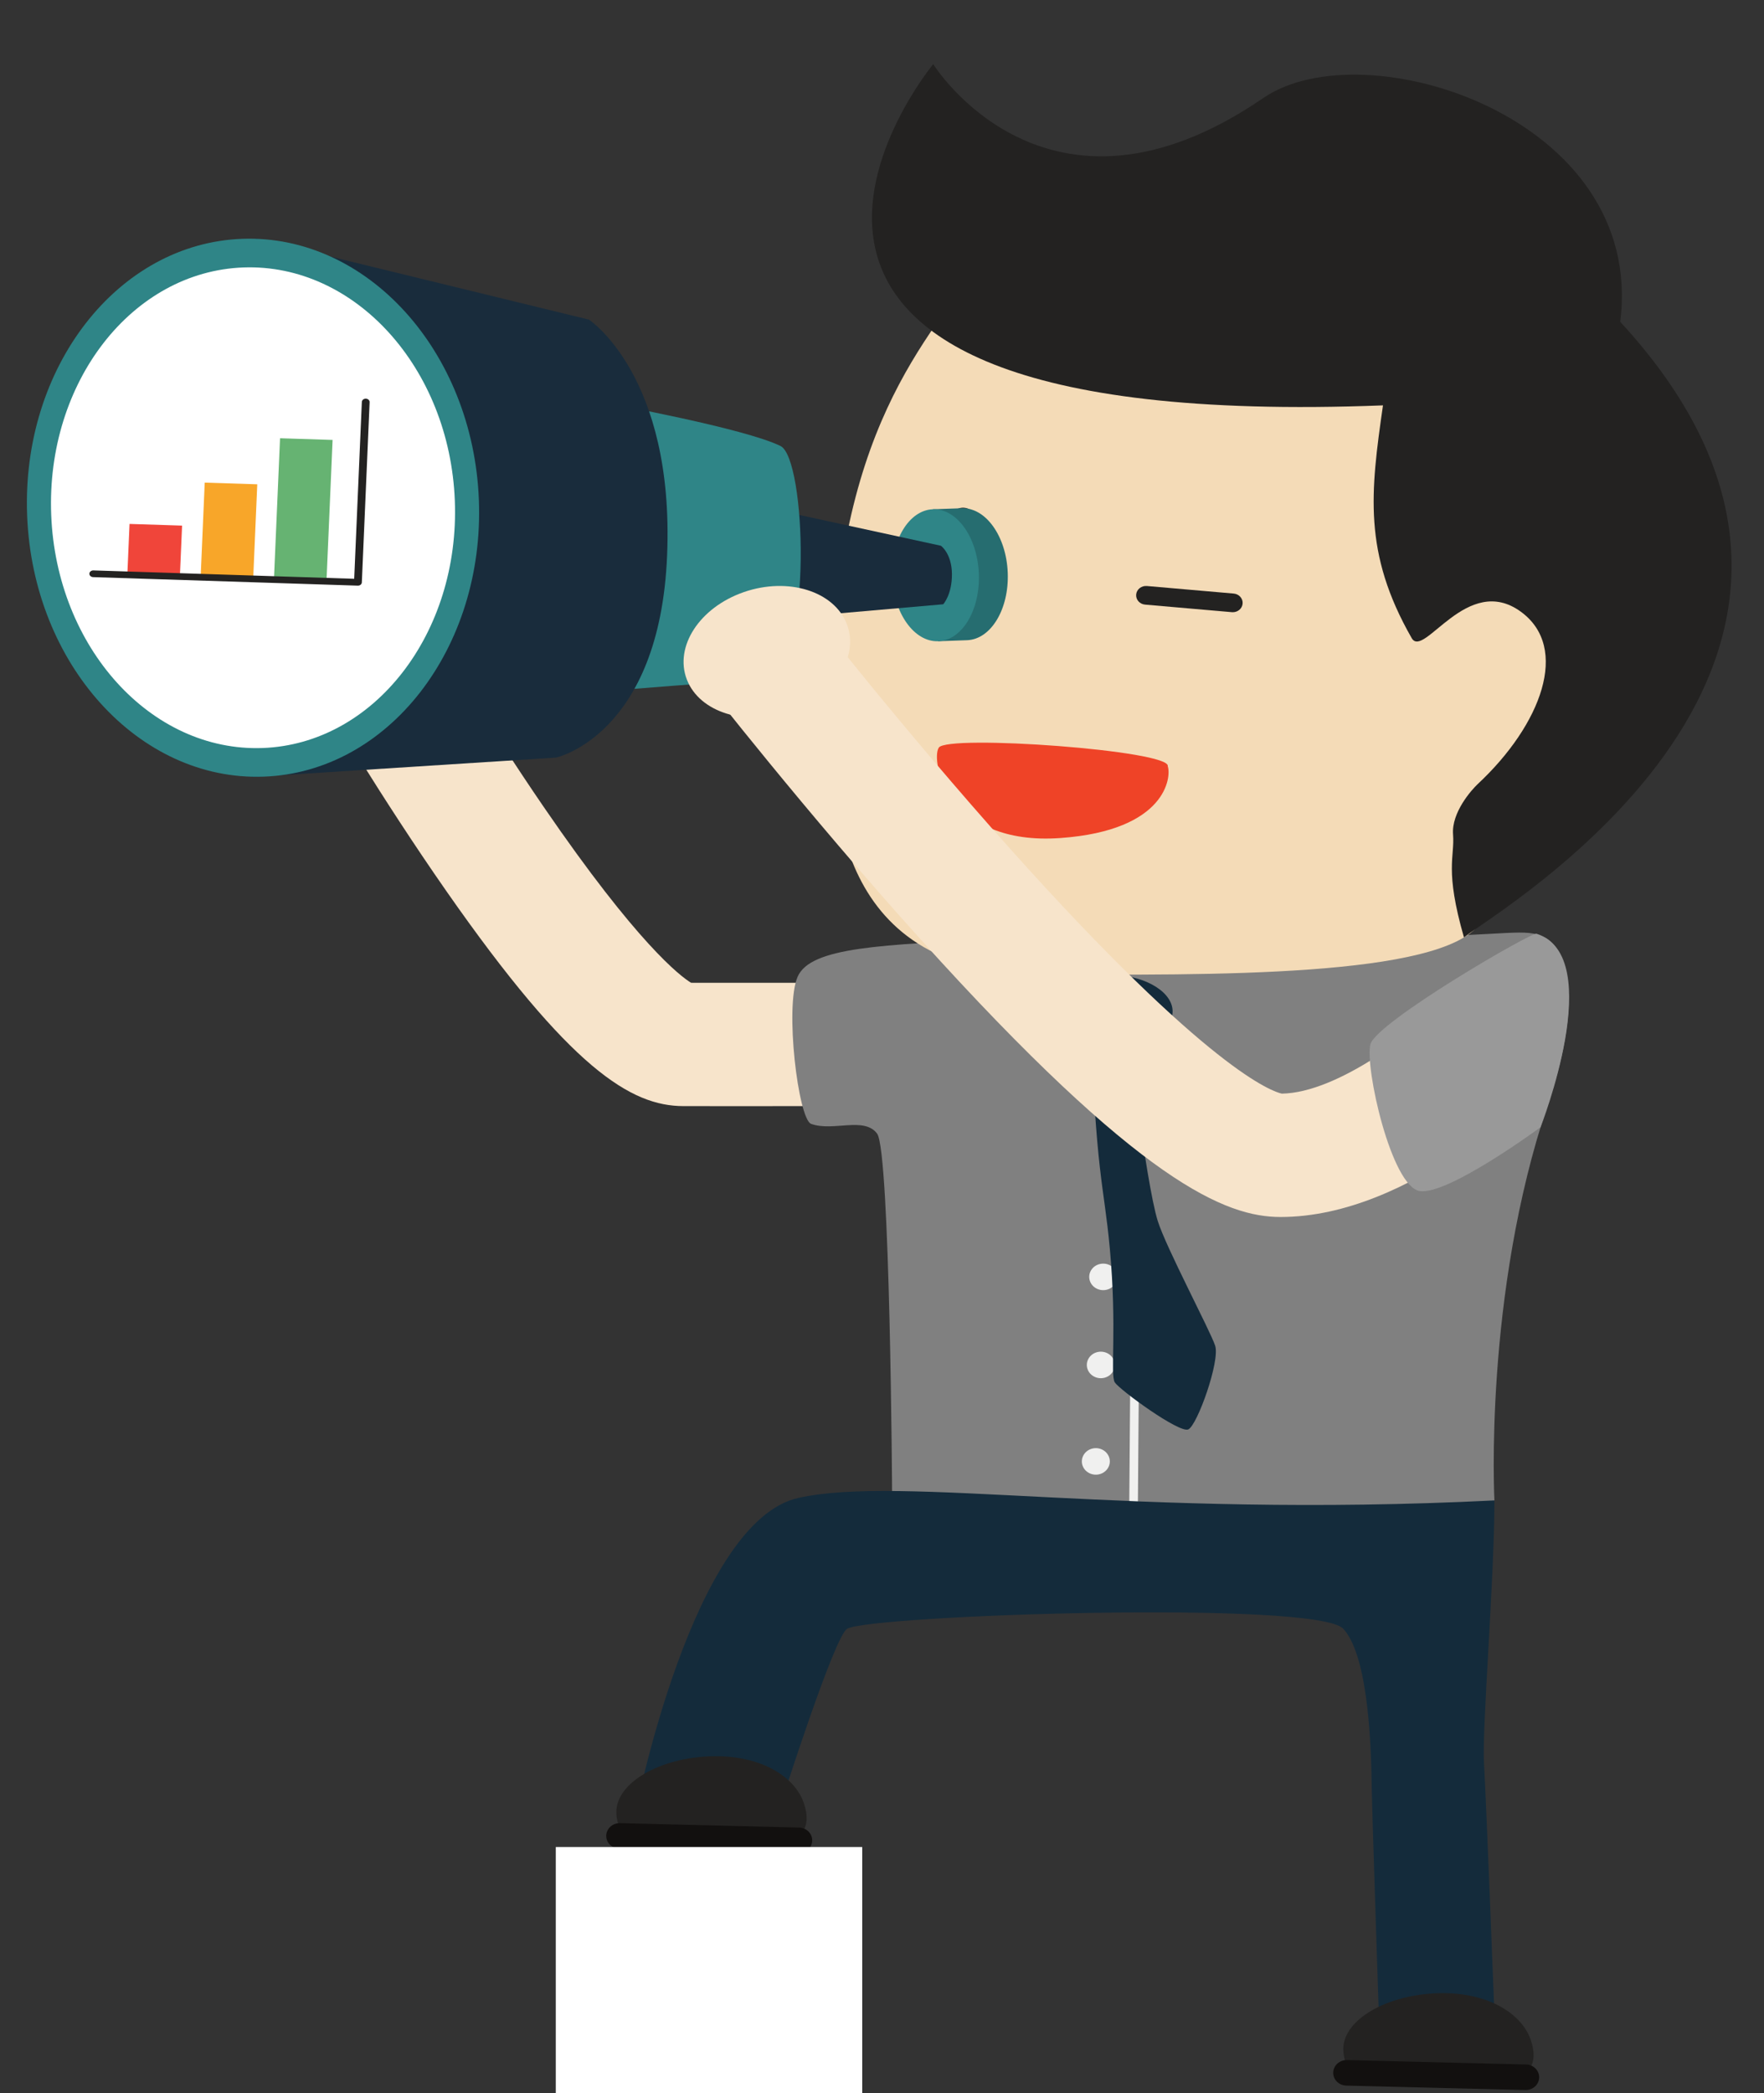 <?xml version="1.0" encoding="UTF-8" standalone="no"?>
<!-- Created with Inkscape (http://www.inkscape.org/) -->

<svg
   xmlns:dc="http://purl.org/dc/elements/1.1/"
   xmlns:cc="http://creativecommons.org/ns#"
   xmlns:rdf="http://www.w3.org/1999/02/22-rdf-syntax-ns#"
   xmlns:svg="http://www.w3.org/2000/svg"
   xmlns="http://www.w3.org/2000/svg"
   xmlns:sodipodi="http://sodipodi.sourceforge.net/DTD/sodipodi-0.dtd"
   xmlns:inkscape="http://www.inkscape.org/namespaces/inkscape"
   id="svg2"
   version="1.1"
   inkscape:version="0.48.4 r9939"
   width="590"
   height="700"
   xml:space="preserve"
   sodipodi:docname="Tuweb.svg"><rect width="100%" height="100%" fill="#333333" stroke="none"/><defs
     id="defs6" /><sodipodi:namedview
     pagecolor="#ffffff"
     bordercolor="#666666"
     borderopacity="1"
     objecttolerance="10"
     gridtolerance="10"
     guidetolerance="10"
     inkscape:pageopacity="0"
     inkscape:pageshadow="2"
     inkscape:window-width="1366"
     inkscape:window-height="702"
     id="namedview4"
     showgrid="false"
     inkscape:zoom="2.6733629"
     inkscape:cx="184.82959"
     inkscape:cy="-29.343794"
     inkscape:window-x="0"
     inkscape:window-y="27"
     inkscape:window-maximized="1"
     inkscape:current-layer="g12" /><g
     id="g10"
     inkscape:groupmode="layer"
     inkscape:label="ink_ext_XXXXXX"
     transform="matrix(1.25,0,0,-1.25,0,700)"><g
       id="g12"
       transform="scale(0.1,0.1)"><path
         d="m 1989.721,2640.493 c 213.658,0 439.204,0.5 442.041,0.51 l -0.834,330 c -3.481,-0.01 -341.873,-0.81 -581.828,-0.42 -29.208,17.93 -143.258,104.29 -393.666,469.59 -155.874,227.39 -284.153,445.76 -285.429,447.94 l -304.29,-160.28 c 6.129,-10.45 152.097,-258.97 328.572,-511.92 332.875,-477.13 494.371,-575.06 634.422,-575.3 50.042,-0.09 105.136,-0.12 161.011,-0.12"
         style="fill:#f7e4cb;fill-opacity:1;fill-rule:nonzero;stroke:none"
         id="path74"
         inkscape:connector-curvature="0" /><path
         d="m 2387.026,1603.133 c 0,0 -5.074,916.36 -40.063,963.73 -34.472,46.67 -117.921,4.82 -176.686,26.25 -34.282,12.5 -71.117,313.33 -35.96,393.83 34.789,79.63 226.601,85.44 543.918,100.84 106.528,5.16 285.946,-56.89 457.062,-55.86 194.692,1.14 531.375,59.67 599.761,60.64 307.074,4.38 345.354,25.76 398.096,-0.59 52.742,-26.36 108.996,-149.69 8.65,-446.36 -172.603,-510.27 -143.11,-1061.25 -143.11,-1061.25 l -830.718,-58.76 -780.95,77.53"
         style="fill:#808080;fill-opacity:1;fill-rule:nonzero;stroke:none"
         id="path82"
         inkscape:connector-curvature="0" /><path
         d="m 3055.235,2914.793 -10.675,-1354.72 -23.069,0.18 10.686,1354.71 23.059,-0.17"
         style="fill:#f0f0ef;fill-opacity:1;fill-rule:nonzero;stroke:none"
         id="path84"
         inkscape:connector-curvature="0" /><path
         d="m 2924.351,1724.713 c 20.2,4.09 40.094,-8.12 44.419,-27.29 4.325,-19.16 -8.565,-38.01 -28.766,-42.12 -20.2,-4.11 -40.126,8.11 -44.451,27.26 -4.293,19.19 8.565,38.05 28.797,42.15"
         style="fill:#f0f0ef;fill-opacity:1;fill-rule:nonzero;stroke:none"
         id="path86"
         inkscape:connector-curvature="0" /><path
         d="m 2908.876,1940.683 c -4.325,19.16 8.586,38.02 28.787,42.13 20.232,4.11 40.116,-8.12 44.451,-27.29 4.335,-19.17 -8.587,-38.03 -28.776,-42.14 -20.232,-4.08 -40.115,8.14 -44.462,27.3"
         style="fill:#f0f0ef;fill-opacity:1;fill-rule:nonzero;stroke:none"
         id="path88"
         inkscape:connector-curvature="0" /><path
         d="m 2959.73,2148.983 c -20.211,-4.08 -40.105,8.11 -44.419,27.3 -4.346,19.16 8.533,38.01 28.755,42.1 20.211,4.11 40.137,-8.09 44.43,-27.27 4.335,-19.16 -8.534,-38.04 -28.765,-42.13"
         style="fill:#f0f0ef;fill-opacity:1;fill-rule:nonzero;stroke:none"
         id="path90"
         inkscape:connector-curvature="0" /><path
         d="m 2816.937,2906.973 c -2.806,-51.2 66.666,-96.24 155.177,-100.63 88.533,-4.35 162.561,33.62 165.367,84.83 2.827,51.22 -66.645,96.24 -155.198,100.61 -88.501,4.37 -162.529,-33.58 -165.346,-84.81"
         style="fill:#142b3b;fill-opacity:1;fill-rule:nonzero;stroke:none"
         id="path92"
         inkscape:connector-curvature="0" /><path
         d="m 3013.928,2877.683 c 0,0 51.096,-439.69 83.965,-544.56 22.268,-70.99 139.829,-292.34 153.5,-333.35 13.681,-41 -47.774,-213.2 -71.824,-224.14 -24.061,-10.94 -183.7,105.81 -196.622,125.74 -12.922,19.92 6.382,144.86 -13.354,358.08 -16.498,178.38 -37.436,191.34 -52.7,639.62 l 97.035,-21.39"
         style="fill:#142b3b;fill-opacity:1;fill-rule:nonzero;stroke:none"
         id="path94"
         inkscape:connector-curvature="0" /><path
         d="m 3959.064,3128.083 c -103.933,-142.13 -712.016,-137.71 -1178.741,-134.81 -561.512,3.51 -555.278,493.99 -555.752,700.73 -1.73,765.18 266.305,999.73 399.193,1209.85 132.91,210.11 1045.324,49.58 1230.185,-171.25 184.871,-220.83 289.954,-447.38 337.242,-782.77 47.289,-335.4 -117.857,-665.51 -232.128,-821.75"
         style="fill:#f4dbb7;fill-opacity:1;fill-rule:nonzero;stroke:none"
         id="path96"
         inkscape:connector-curvature="0" /><path
         d="m 3700.48,4515.423 c -2022.2,-78.35 -1203.455,912.98 -1203.455,912.98 0,0 303.224,-488.5 883.365,-90.53 270.092,185.28 1024.101,-50.35 954.935,-598.9 830.338,-901.07 -329.057,-1574.93 -418.149,-1647 -52.225,181.76 -24.419,214.42 -29.166,275.38 -4.641,59.17 50.084,120.01 66.043,134.9 170.125,158.72 247.254,364.6 115.568,460.93 -143.996,105.38 -259.775,-127.32 -292.275,-70.51 -130.758,228.52 -110.062,390.83 -76.866,622.75"
         style="fill:#232221;fill-opacity:1;fill-rule:nonzero;stroke:none"
         id="path98"
         inkscape:connector-curvature="0" /><path
         d="m 2508.459,4129.643 c -3.65,-63.64 21.835,-116.72 56.919,-118.53 35.063,-1.82 66.529,48.29 70.21,111.94 3.671,63.63 -21.793,116.7 -56.94,118.53 -35.105,1.79 -66.508,-48.33 -70.189,-111.94"
         style="fill:#232221;fill-opacity:1;fill-rule:nonzero;stroke:none"
         id="path100"
         inkscape:connector-curvature="0" /><path
         d="m 3124.612,3549.743 c 9.715,-27.02 -2.004,-171.35 -286.895,-191.88 -301.431,-21.75 -348.603,206.19 -325.776,241.86 22.763,35.68 624.127,-7.44 612.672,-49.98"
         style="fill:#ef4327;fill-opacity:1;fill-rule:nonzero;stroke:none"
         id="path102"
         inkscape:connector-curvature="0" /><path
         d="m 2942.22,3727.743 c 0,0 -553.379,38.72 -737.712,74.99 -184.333,36.23 -211.791,311.49 -27.151,296.33 184.576,-15.15 304.69,-36.16 304.69,-36.16 l 460.174,-335.16"
         style="fill:#f4dbb7;fill-opacity:1;fill-rule:nonzero;stroke:none"
         id="path104"
         inkscape:connector-curvature="0" /><path
         d="m 3998.694,1585.643 c 0,-208.81 -33.555,-610.87 -27.922,-702.93 5.643,-92.06 27.922,-671.7 27.922,-671.7 l -308.572,-22.35 c 0,0 -18.513,553.82 -19.799,632.37 -1.297,78.55 -4.947,344.18 -76.054,421.24 -71.107,77.06 -1265.195,36.47 -1327.504,0.01 -34.187,-20.01 -173.373,-456.75 -173.373,-456.75 l -391.43,-27.77 c 0,0 151.591,771.24 434.035,834.51 277.771,62.23 888.966,-55.44 1862.698,-6.63"
         style="fill:#142b3b;fill-opacity:1;fill-rule:nonzero;stroke:none"
         id="path106"
         inkscape:connector-curvature="0" /><path
         d="m 1895.915,665.173 c 138.616,-7.69 298.277,-21.28 255.366,109.42 -24.282,73.93 -121.096,133.7 -259.712,125.98 -138.638,-7.75 -247.128,-76.66 -242.328,-153.95 4.8,-77.31 69.862,-71.63 246.674,-81.45"
         style="fill:#232221;fill-opacity:1;fill-rule:nonzero;stroke:none"
         id="path108"
         inkscape:connector-curvature="0" /><path
         d="m 1622.11,688.553 c -0.285,-18.88 15.601,-34.43 35.538,-34.7 l 479.024,-11.8 c 19.873,-0.31 36.255,14.74 36.561,33.64 0.317,18.87 -15.58,34.4 -35.485,34.69 l -479.002,11.81 c -19.926,0.29 -36.308,-14.76 -36.635,-33.64"
         style="fill:#12100f;fill-opacity:1;fill-rule:nonzero;stroke:none"
         id="path110"
         inkscape:connector-curvature="0" /><path
         d="m 3841.08,31.263 c 138.627,-7.68 298.288,-21.28 255.366,109.43 -24.272,73.92 -121.095,133.69 -259.701,125.97 -138.637,-7.75 -247.128,-76.66 -242.328,-153.95 4.8,-77.31 69.862,-71.62 246.664,-81.45"
         style="fill:#232221;fill-opacity:1;fill-rule:nonzero;stroke:none"
         id="path112"
         inkscape:connector-curvature="0" /><path
         d="m 3567.286,54.643 c -0.285,-18.87 15.59,-34.43 35.537,-34.69 L 4081.847,8.143 c 19.863,-0.3 36.255,14.75 36.561,33.64 0.317,18.87 -15.58,34.41 -35.485,34.69 l -479.002,11.82 c -19.926,0.28 -36.308,-14.77 -36.635,-33.65"
         style="fill:#12100f;fill-opacity:1;fill-rule:nonzero;stroke:none"
         id="path114"
         inkscape:connector-curvature="0" /><path
         d="m 2696.443,4067.753 c 3.829,-97.49 -44.968,-178.38 -109.018,-180.64 -17.785,-0.63 -77.299,-2.73 -77.299,-2.73 l -13.882,353.09 c 0,0 13.259,0.46 77.299,2.72 64.039,2.27 119.07,-74.93 122.899,-172.44"
         style="fill:#266d70;fill-opacity:1;fill-rule:nonzero;stroke:none"
         id="path116"
         inkscape:connector-curvature="0" /><path
         d="m 2619.133,4065.013 c 3.84,-97.49 -44.968,-178.36 -109.007,-180.63 -64.039,-2.26 -119.06,74.95 -122.888,172.44 -3.84,97.51 44.968,178.38 109.007,180.65 64.04,2.26 119.06,-74.95 122.889,-172.46"
         style="fill:#2f8587;fill-opacity:1;fill-rule:nonzero;stroke:none"
         id="path118"
         inkscape:connector-curvature="0" /><path
         d="m 2517.679,4139.823 -422.326,91.83 11.203,-284.81 417.284,36.43 c 0,0 23.692,25.85 23.28,80.88 -0.411,55.02 -29.441,75.67 -29.441,75.67"
         style="fill:#192c3c;fill-opacity:1;fill-rule:nonzero;stroke:none"
         id="path120"
         inkscape:connector-curvature="0" /><path
         d="m 2088.475,4406.703 c 68.164,-33.63 86.455,-565.86 -31.782,-623.4 -63.986,-2.27 -470.121,-34.96 -470.121,-34.96 l 42.404,772.04 c 0,0 363.202,-66.18 459.498,-113.68"
         style="fill:#2f8587;fill-opacity:1;fill-rule:nonzero;stroke:none"
         id="path122"
         inkscape:connector-curvature="0" /><path
         d="m 683.83,4962.303 891.983,-217.47 c 0,0 228.974,-149.86 209.196,-630.89 -19.799,-481.04 -297.106,-540.87 -297.106,-540.87 l -814.251,-52.13 10.179,1441.36"
         style="fill:#192c3c;fill-opacity:1;fill-rule:nonzero;stroke:none"
         id="path124"
         inkscape:connector-curvature="0" /><path
         d="m 1281.334,4262.923 c 15.622,-397.37 -242.275,-729.06 -576.058,-740.86 -333.783,-11.8 -617.017,300.77 -632.64,698.14 -15.633,397.37 242.265,729.07 576.058,740.86 333.772,11.8 617.018,-300.77 632.64,-698.14"
         style="fill:#2f8587;fill-opacity:1;fill-rule:nonzero;stroke:none"
         id="path126"
         inkscape:connector-curvature="0" /><path
         d="m 1216.978,4260.643 c 13.956,-355.05 -216.495,-651.42 -514.719,-661.96 -298.214,-10.54 -551.312,268.74 -565.267,623.8 -13.966,355.05 216.495,651.43 514.709,661.96 298.235,10.54 551.322,-268.74 565.278,-623.8"
         style="fill:#ffffff;fill-opacity:1;fill-rule:nonzero;stroke:none"
         id="path128"
         inkscape:connector-curvature="0" /><path
         d="m 732.997,4049.342 140.601,-4.523 16.331,378.135 -140.601,4.523 -16.331,-378.135"
         style="fill:#66b372;fill-opacity:1;fill-rule:nonzero;stroke:none"
         id="path130"
         inkscape:connector-curvature="0" /><path
         d="m 536.848,4055.646 140.601,-4.523 10.922,253.094 -140.59,4.523 -10.932,-253.094"
         style="fill:#f8a629;fill-opacity:1;fill-rule:nonzero;stroke:none"
         id="path132"
         inkscape:connector-curvature="0" /><path
         d="m 340.71,4061.949 140.59,-4.514 5.899,136.281 -140.6,4.523 -5.888,-136.29"
         style="fill:#f0453a;fill-opacity:1;fill-rule:nonzero;stroke:none"
         id="path134"
         inkscape:connector-curvature="0" /><path
         d="m 249.196,4055.897 708.192,-22.776 c 5.753,-0.189 10.589,3.687 10.797,8.65 l 20.833,482.234 c 0.218,4.964 -4.262,9.136 -10.026,9.325 -5.742,0.18 -10.578,-3.687 -10.797,-8.659 l -20.448,-473.242 -697.781,22.444 c -5.742,0.189 -10.588,-3.687 -10.797,-8.65 -0.218,-4.963 4.273,-9.136 10.026,-9.325"
         style="fill:#232221;fill-opacity:1;fill-rule:nonzero;stroke:none"
         id="path136"
         inkscape:connector-curvature="0" /><path
         d="m 3298.671,3962.033 c 13.47,0 24.968,9.74 26.223,22.71 1.329,13.75 -9.346,25.92 -23.85,27.18 l -232.286,20.23 c -14.493,1.23 -27.331,-8.86 -28.671,-22.61 -1.329,-13.74 9.346,-25.92 23.85,-27.18 l 232.286,-20.23 2.447,-0.1"
         style="fill:#232221;fill-opacity:1;fill-rule:nonzero;stroke:none"
         id="path138"
         inkscape:connector-curvature="0" /><path
         d="m 3426.412,2343.943 c 351.135,0 682.892,335.8 719.569,374.08 l -257.507,222.06 c -98.49,-102.11 -309.205,-263.63 -458.602,-266.11 -24.588,5.23 -195.219,61.43 -724.442,652.18 -292.95,327.01 -544.835,650.52 -547.345,653.75 l -280.25,-195.75 c 11.055,-14.21 274.089,-352.02 584.054,-695.86 591.29,-655.91 819.389,-744.35 964.524,-744.35"
         style="fill:#f7e4cb;fill-opacity:1;fill-rule:nonzero;stroke:none"
         id="path140"
         inkscape:connector-curvature="0" /><path
         d="m 1837.761,3782.013 c 33.987,-88.19 157.371,-126.48 275.608,-85.52 118.216,40.96 186.495,145.65 152.498,233.83 -33.998,88.18 -157.382,126.47 -275.598,85.51 -118.226,-40.95 -186.506,-145.64 -152.508,-233.82"
         style="fill:#f7e4cb;fill-opacity:1;fill-rule:nonzero;stroke:none"
         id="path142"
         inkscape:connector-curvature="0" /><path
         d="m 4111.762,3101.663 c -8.312,8.31 -429.172,-236.22 -444.889,-295.66 -15.717,-59.42 56.128,-383.24 133.131,-392.89 77.003,-9.67 322.116,171.08 322.116,171.08 0,0 178.932,456.42 -10.358,517.47"
         style="fill:#999999;fill-opacity:1;fill-rule:nonzero;stroke:none"
         id="path144"
         inkscape:connector-curvature="0" /><rect
         style="fill:#ffffff;fill-opacity:1;stroke:none"
         id="rect3016"
         width="819.941"
         height="691.264"
         x="1487.145"
         y="-658.347"
         transform="scale(1,-1)" /></g></g></svg>
